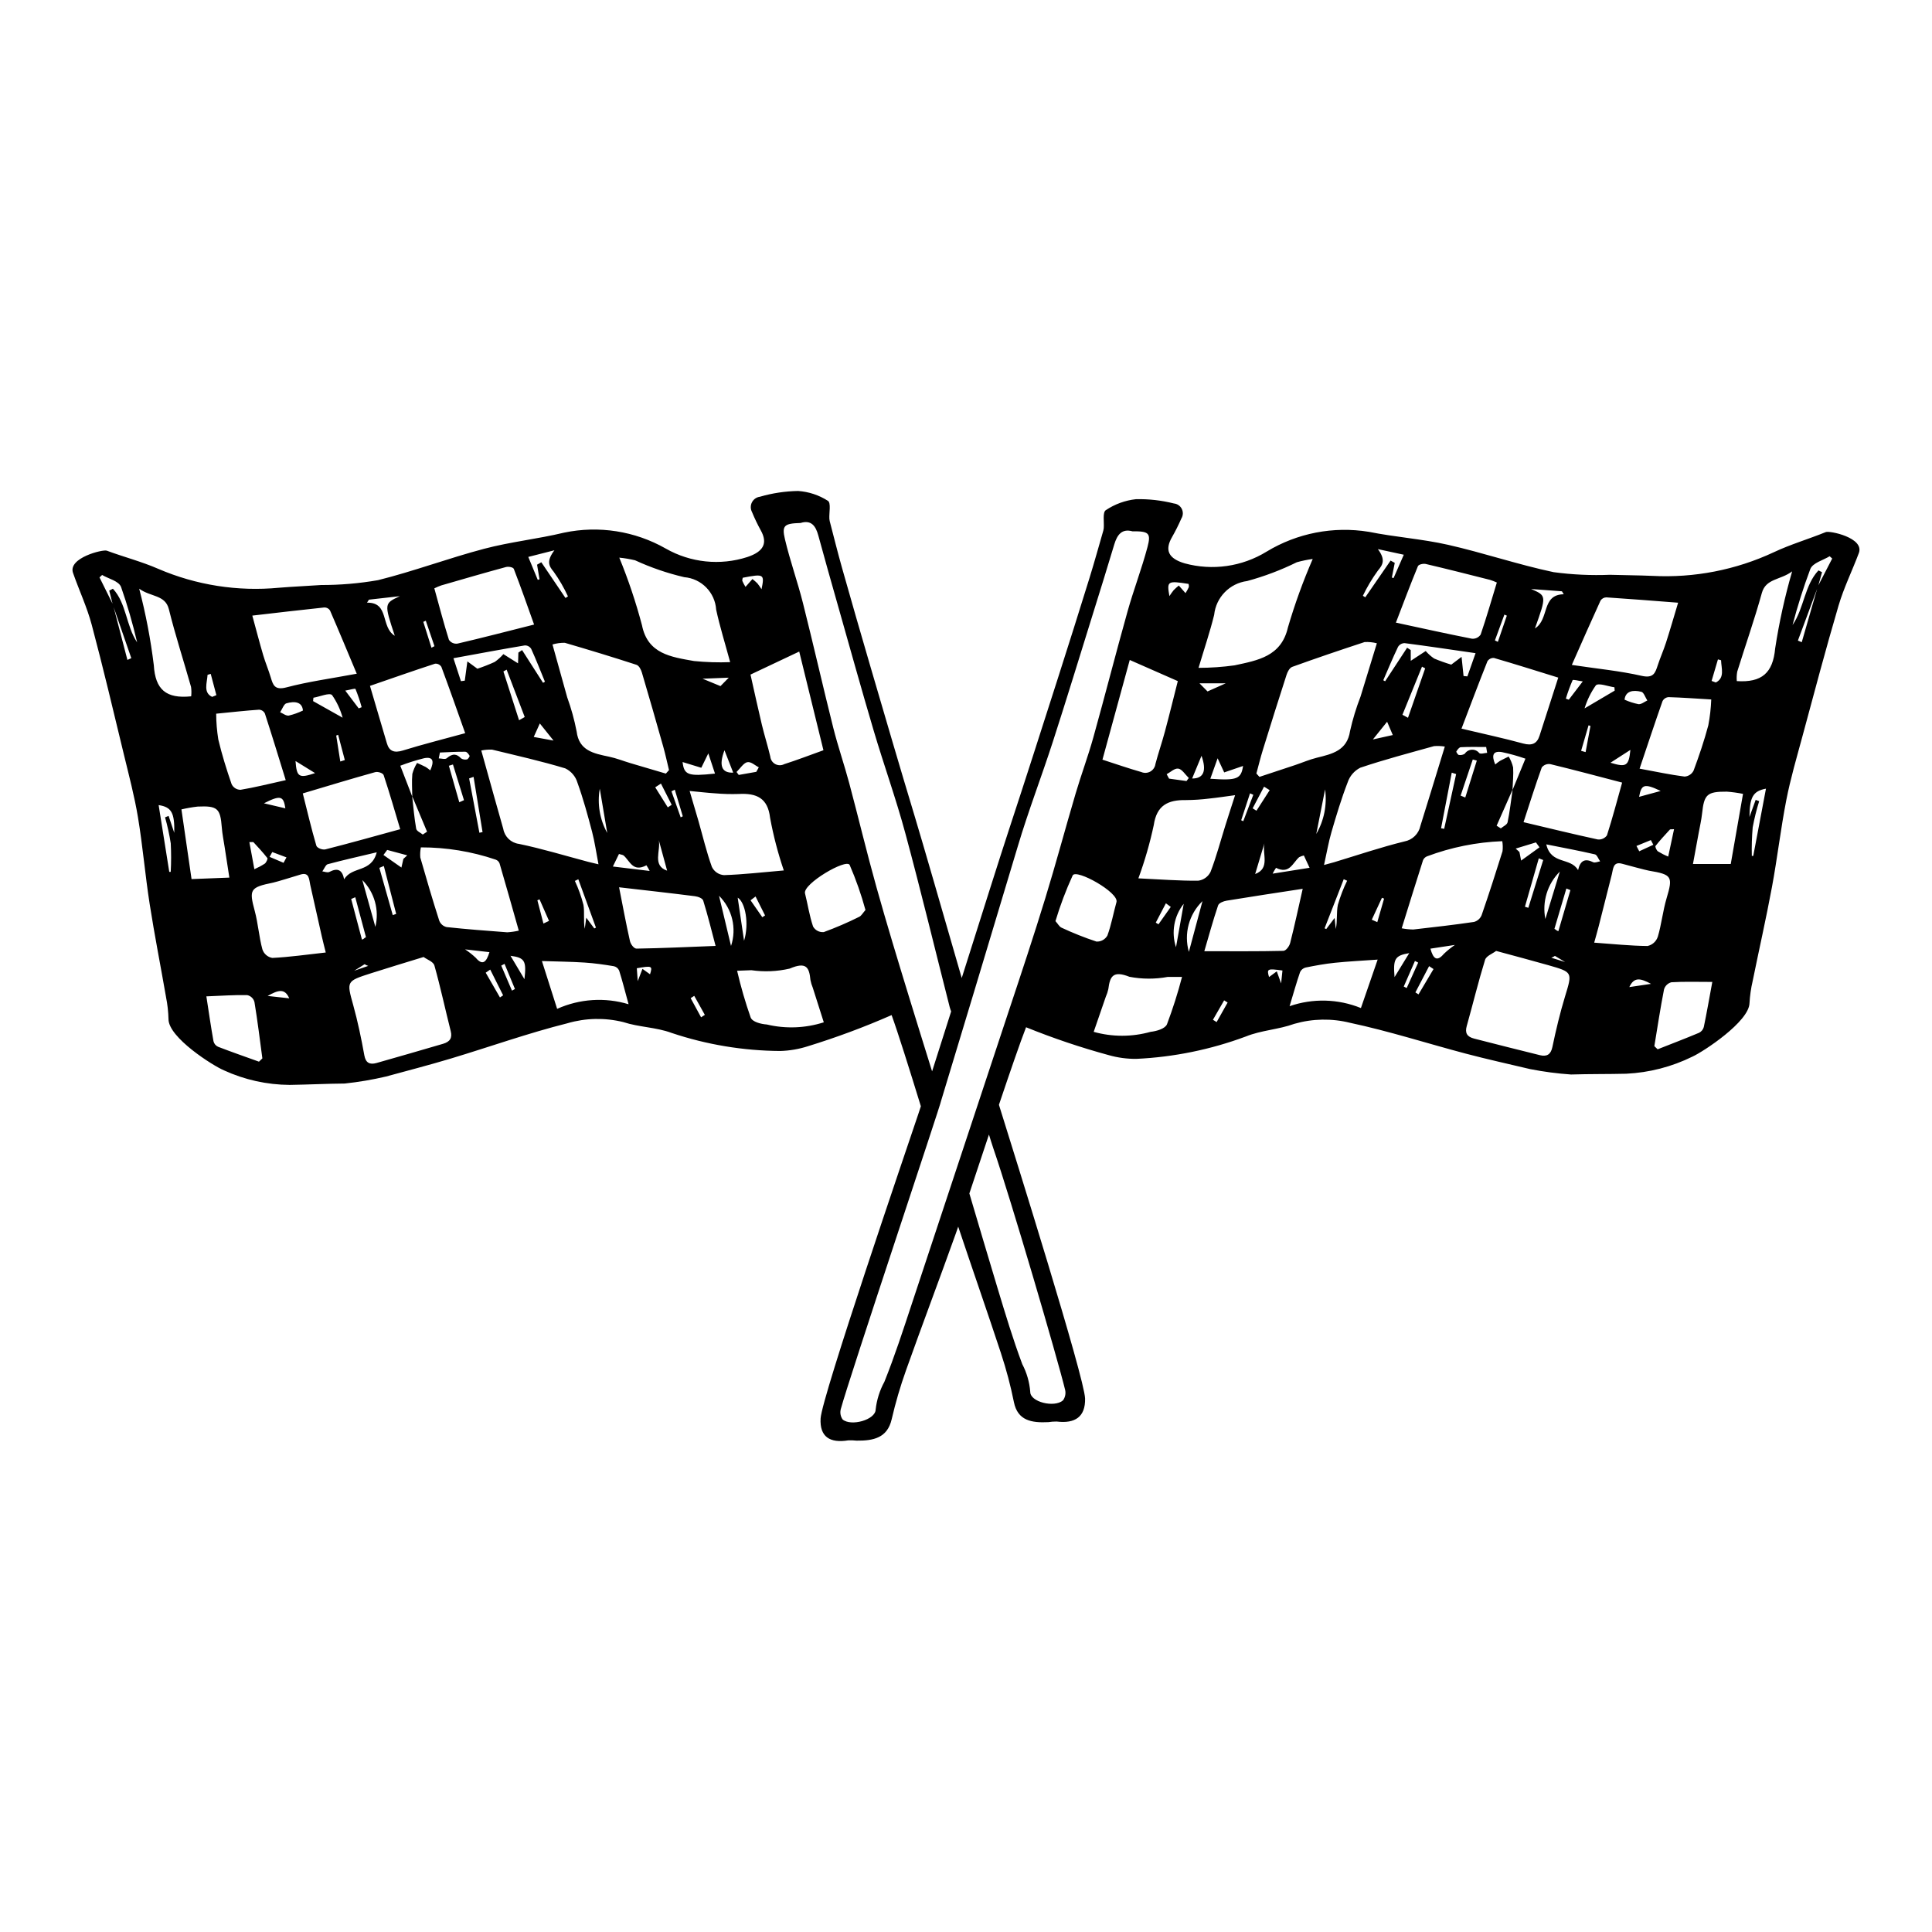 <?xml version="1.0" encoding="UTF-8"?>
<!-- Uploaded to: ICON Repo, www.iconrepo.com, Generator: ICON Repo Mixer Tools -->
<svg fill="#000000" width="800px" height="800px" version="1.1" viewBox="144 144 512 512" xmlns="http://www.w3.org/2000/svg">
 <path d="m627.85 285.01c-4.555 1.852-9.348 3.254-13.773 5.336h0.004c-10.066 4.703-21.129 6.852-32.223 6.266-3.719-0.16-7.426-0.168-11.145-0.285v-0.004c-5.008 0.207-10.023-0.023-14.992-0.695-9.371-1.977-18.605-5.125-27.965-7.246-6.953-1.574-14.039-2.035-21.023-3.449l0.004 0.004c-9.367-1.527-18.973 0.336-27.086 5.258-6.496 3.984-14.352 5.106-21.703 3.098-4.238-1.254-5.402-3.434-3.316-7.008 0.898-1.578 1.711-3.203 2.438-4.871 0.477-0.77 0.523-1.73 0.121-2.539-0.402-0.812-1.191-1.359-2.094-1.449-3.293-0.828-6.68-1.211-10.074-1.133-2.852 0.316-5.59 1.312-7.973 2.91-0.906 0.582-0.402 3.148-0.547 4.809v0.004c-0.02 0.207-0.059 0.41-0.117 0.613-1.207 4.16-2.356 8.344-3.637 12.473-2.734 8.816-5.508 17.621-8.324 26.406-4.32 13.484-8.625 26.973-13.055 40.41-2.231 6.766-7.426 23.219-12.5 39.27-4.918-17.023-10.23-35.465-12.418-42.703-4.016-13.273-7.902-26.605-11.809-39.93-2.543-8.68-5.047-17.383-7.508-26.098-1.152-4.082-2.176-8.223-3.25-12.34-0.051-0.199-0.082-0.402-0.094-0.609-0.094-1.656 0.488-4.242-0.398-4.793-2.371-1.516-5.082-2.41-7.891-2.602-3.426 0.059-6.824 0.57-10.113 1.527-0.906 0.113-1.699 0.668-2.117 1.48-0.418 0.812-0.41 1.777 0.02 2.586 0.672 1.633 1.434 3.231 2.285 4.777 1.977 3.492 0.746 5.723-3.535 7.141-7.203 2.32-15.051 1.5-21.621-2.254-8.164-4.644-17.742-6.144-26.938-4.211-7.027 1.688-14.137 2.422-21.141 4.266-9.43 2.484-18.77 5.992-28.203 8.336v-0.004c-4.961 0.863-9.988 1.289-15.023 1.281-3.723 0.262-7.434 0.414-11.16 0.719-10.934 1.047-21.957-0.676-32.047-5.019-4.363-1.91-9.113-3.129-13.613-4.805-1.023-0.383-10.336 1.902-8.945 5.891 1.605 4.613 3.695 9.02 4.961 13.77 3.035 11.379 5.742 22.895 8.523 34.379 1.332 5.504 2.789 10.977 3.727 16.617 1.254 7.555 1.906 15.305 3.086 22.887 1.293 8.305 2.918 16.504 4.352 24.766l-0.004 0.004c0.391 1.918 0.609 3.867 0.656 5.824-0.023 4.894 11.781 12.352 14.672 13.574 5.477 2.512 11.422 3.832 17.449 3.867 4.863-0.07 9.762-0.328 14.617-0.363v-0.004c3.664-0.391 7.301-1.008 10.887-1.848 5.75-1.574 11.512-3.059 17.238-4.781 10.297-3.098 20.543-6.762 30.879-9.344v-0.004c4.812-1.402 9.91-1.508 14.777-0.305 4.176 1.367 8.727 1.355 12.785 2.867 9.293 3.117 19.023 4.734 28.824 4.793 2.496-0.07 4.969-0.5 7.348-1.266 7.535-2.324 14.934-5.074 22.156-8.246 1.656 4.535 4.68 14.176 7.754 24.164-0.27 0.824-0.516 1.57-0.723 2.191-3.035 9.062-25.535 74.816-25.848 80.539-0.266 4.863 2.445 6.602 7.34 5.805v0.004c0.738-0.035 1.48-0.008 2.215 0.074 4.402 0.039 8.141-0.688 9.285-5.68v0.004c1.02-4.41 2.293-8.758 3.816-13.02 4.309-12.109 8.855-24.113 13.184-36.215 0.176-0.488 0.387-1.09 0.629-1.797 3.742 11.219 7.648 22.363 11.352 33.602l-0.004 0.004c1.395 4.223 2.531 8.52 3.41 12.879 0.992 4.949 4.711 5.531 9.117 5.32 0.734-0.113 1.477-0.168 2.219-0.164 4.875 0.605 7.641-1.238 7.527-6.094-0.129-5.434-18.637-64.367-22.828-77.84 2.91-8.641 5.629-16.551 7.188-20.551h0.004c7.148 2.898 14.469 5.367 21.914 7.391 2.375 0.676 4.84 1.008 7.312 0.984 9.91-0.461 19.688-2.457 28.988-5.918 4.109-1.672 8.664-1.836 12.883-3.367 4.816-1.387 9.914-1.48 14.777-0.266 10.262 2.184 20.398 5.453 30.605 8.152 5.68 1.5 11.398 2.762 17.102 4.113 3.578 0.703 7.199 1.18 10.836 1.43 4.859-0.152 9.75-0.086 14.617-0.203 6.109-0.289 12.094-1.836 17.578-4.543 2.93-1.336 14.973-9.254 15.102-14.152 0.109-1.973 0.387-3.934 0.836-5.856 1.691-8.324 3.57-16.59 5.121-24.949 1.418-7.629 2.312-15.41 3.797-23.02 1.109-5.68 2.738-11.211 4.242-16.773 3.137-11.598 6.203-23.227 9.594-34.73 1.414-4.801 3.641-9.289 5.391-13.969 1.516-4.047-7.727-5.973-8.766-5.551zm-28.578 33.738 0.828 0.223c0.07 2.172 1.043 4.684-1.398 5.894l-1.109-0.414zm-101.63 53.727c-0.664 0.199-1.344 0.371-2.758 0.754 0.727-3.266 1.191-6.043 1.965-8.703 1.293-4.43 2.621-8.863 4.273-13.133 0.555-1.703 1.762-3.121 3.356-3.934 6.41-2.164 13.008-3.894 19.559-5.727 0.953-0.074 1.914-0.035 2.856 0.117-1.332 4.344-2.492 8.145-3.664 11.945-0.934 3.027-1.891 6.043-2.809 9.074-0.445 2.109-2.121 3.742-4.246 4.129-6.273 1.539-12.367 3.617-18.531 5.477zm3.359 4.93c-1.004 2.051-1.824 4.191-2.453 6.387-0.418 2.031-0.086 4.289-0.551 6.406l-0.309-2.93-2.219 2.938-0.438-0.195c1.691-4.336 3.383-8.672 5.074-13.012zm-8.18-12.379c0.816-4.121 1.551-7.832 2.34-11.82v-0.004c0.559 4.094-0.266 8.254-2.344 11.824zm39.367-21.281h-0.004c-0.469 0.309-1.043 0.422-1.594 0.32-0.223-0.02-0.719-0.793-0.645-0.918 0.293-0.461 0.723-1.105 1.188-1.129 2.223-0.117 4.473-0.051 6.715-0.051l0.262 1.547c-0.715 0.035-1.695 0.395-2.098 0.055v-0.004c-0.473-0.59-1.199-0.922-1.957-0.887-0.758 0.035-1.453 0.434-1.871 1.066zm3.184 1.82-3.059 9.785-1.234-0.504c1.074-3.191 2.148-6.383 3.223-9.574zm-5.481 3.57c-1.055 4.836-2.113 9.676-3.168 14.512l-0.828-0.145c0.945-4.91 1.887-9.824 2.832-14.734zm1.422-12.039c2.281-5.988 4.516-11.938 6.863-17.832h-0.008c0.371-0.598 1.039-0.945 1.738-0.898 5.594 1.625 11.16 3.387 17.047 5.207-1.715 5.332-3.332 10.375-4.965 15.418-0.672 2.07-1.961 2.695-4.348 2.047-5.188-1.418-10.426-2.535-16.332-3.941zm1.562-13.844-1.016-0.094-0.531-5.082-2.723 2.055-0.008 0.004c-1.539-0.457-3.051-0.996-4.531-1.617-0.832-0.566-1.582-1.234-2.238-1.988l-3.961 2.594-0.008-2.848-0.957-0.625c-1.941 2.965-3.883 5.93-5.828 8.895l-0.492-0.273c1.285-2.957 2.519-5.941 3.91-8.844 0.371-0.609 1.027-0.984 1.738-0.992 6.019 0.777 12.035 1.684 18.809 2.66-0.938 2.66-1.555 4.41-2.168 6.156zm-11.191-2.129-4.551 13.094-1.473-0.793c1.727-4.25 3.457-8.5 5.184-12.75zm-10.082 14.152 1.504 3.519-5.277 1.168c1.594-1.988 2.594-3.231 3.769-4.688zm9.523 36.695h-0.008c0.199-0.473 0.586-0.848 1.062-1.031 6.391-2.398 13.121-3.754 19.938-4.016 0.148 0.883 0.172 1.785 0.066 2.676-1.777 5.664-3.59 11.32-5.531 16.914v0.004c-0.352 0.887-1.102 1.559-2.023 1.805-5.336 0.789-10.719 1.395-16.098 2.008-1.031-0.02-2.055-0.129-3.066-0.32 1.988-6.383 3.793-12.223 5.652-18.039zm20.609-8.438-1.113-0.711c1.402-3.172 2.805-6.344 4.207-9.516 0.074-1.984 0.289-3.965 0.164-5.957h-0.008c-0.242-1.008-0.637-1.973-1.172-2.856-0.773 0.383-1.559 0.75-2.316 1.16-0.434 0.289-0.848 0.602-1.242 0.941-0.977-2.316-0.715-3.672 1.738-3.281h0.004c2.121 0.445 4.211 1.027 6.258 1.746-1.215 2.949-2.312 5.609-3.406 8.27-0.418 2.867-0.734 5.762-1.32 8.578-0.145 0.68-1.176 1.09-1.797 1.625zm9.305 3.715 0.945 1.301-4.867 3.516-0.449-2.277-0.996-0.902c1.785-0.543 3.578-1.09 5.367-1.637zm0.758 4.219 1.168 0.449c-1.312 4.223-2.629 8.445-3.941 12.664l-0.902-0.281zm-4.043-9.586c1.543-4.719 3.09-9.652 4.832-14.504v0.004c0.539-0.68 1.402-1.016 2.258-0.879 6.191 1.496 12.359 3.152 19.039 4.894-1.34 4.773-2.562 9.434-4.027 13.992l0.004-0.004c-0.559 0.777-1.496 1.191-2.445 1.078-6.418-1.387-12.812-2.957-19.66-4.578zm17.23-25.664 0.508 0.172-1.293 6.926-1.188-0.336zm-1.055-4.484c0.66-2.184 1.668-4.246 2.988-6.106 0.699-0.73 3.227 0.285 4.926 0.512l0.062 0.887zm6.859 14.398 5.285-3.402c-0.441 4.289-1.059 4.684-5.285 3.402zm3.734-16.707c0.246-2.281 2.207-2.66 4.477-2.082 0.613 0.156 1.043 1.496 1.555 2.293-0.781 0.352-1.555 1.047-2.344 0.98v-0.004c-1.27-0.254-2.508-0.652-3.688-1.188zm3.856 25.742c0.598-3.269 1.328-3.652 5.719-1.551-1.977 0.539-3.953 1.074-5.719 1.555zm3.773 12.711-3.738 1.719-0.734-1.406 3.816-1.559zm0.582 0.309c1.188-1.512 2.5-2.922 3.801-4.34 0.102-0.113 0.406-0.043 1.105-0.094l-1.547 7.246v0.004c-0.945-0.383-1.859-0.848-2.731-1.383-0.375-0.281-0.785-1.234-0.629-1.434zm-4.227-20.484c2.141-6.356 4.055-12.141 6.074-17.879 0.305-0.609 0.91-1.016 1.59-1.074 3.508 0.102 7.031 0.363 11.328 0.617-0.086 2.305-0.348 4.602-0.781 6.863-1.09 4.078-2.438 8.066-3.902 11.996-0.457 0.914-1.367 1.516-2.387 1.574-3.703-0.465-7.402-1.266-11.922-2.098zm-10.348-44.539c0.336-0.523 0.914-0.844 1.539-0.852 6.148 0.402 12.305 0.898 19.02 1.414-1.094 3.629-2.094 7.121-3.203 10.566-0.656 2.043-1.535 3.988-2.199 6.027-0.664 2.031-1.141 3.492-4.246 2.789-5.766-1.312-11.625-1.867-18.52-2.894 2.746-6.199 5.133-11.648 7.609-17.051zm-7.41 21.102c0.117-0.246 1.398 0.145 2.703 0.312-1.574 2.059-2.641 3.453-3.707 4.852l-0.777-0.281v-0.004c0.5-1.66 1.098-3.289 1.781-4.879zm-2.82-23.559 0.48 0.777c-5.988 0.105-3.742 6.613-7.637 9.062 3.098-8.676 3.098-8.676-1.016-10.449 2.723 0.199 5.449 0.402 8.172 0.605zm-15.25 6.168 0.648 0.281-2.375 6.941-0.785-0.379zm-20.82-13.41c5.676 1.328 11.336 2.773 16.996 4.203v-0.004c0.621 0.199 1.23 0.438 1.824 0.711-1.434 4.711-2.754 9.301-4.293 13.797-0.512 0.758-1.391 1.176-2.301 1.094-6.535-1.281-13.051-2.734-20.156-4.262 1.93-5.027 3.801-10.031 5.832-14.957 0.188-0.465 1.422-0.746 2.098-0.586zm-12.703 1.754c1.379-1.613 2.039-2.938-0.004-5.695 2.648 0.574 4.481 0.969 6.867 1.488l-2.707 6.184-0.461-0.133 0.773-3.898-1.105-0.602c-2.234 3.242-4.469 6.481-6.703 9.723l-0.641-0.398c1.125-2.34 2.457-4.574 3.981-6.672zm-3.519 18.934c1.094-0.059 2.188 0.051 3.246 0.324-1.539 5.027-2.93 9.602-4.34 14.168v-0.004c-1.152 2.965-2.074 6.008-2.769 9.109-0.77 5.156-4.688 6.047-8.781 7.051-1.984 0.488-3.852 1.305-5.781 1.953-3.144 1.051-6.297 2.086-9.449 3.129l-0.809-0.895c0.57-2.09 1.078-4.203 1.719-6.266 2.055-6.641 4.129-13.27 6.273-19.875 0.266-0.824 0.801-1.867 1.523-2.125 6.344-2.293 12.746-4.461 19.168-6.57zm-14.586 59.82c-3.309 0.523-6.32 1.004-9.793 1.555 0.266-0.531 0.57-1.047 0.902-1.539 3.566 1.789 4.41-1.32 6.133-2.832h0.004c0.391-0.203 0.809-0.352 1.238-0.445zm-14.422 1.656c0.816-2.715 1.633-5.426 2.449-8.141-0.617 2.816 1.59 6.625-2.449 8.141zm0.348-16.777-1.012-0.637 3.023-5.742 1.488 0.93zm-3.5 2.777-0.547-0.254c0.781-2.379 1.559-4.754 2.34-7.133l0.871 0.391zm-7.711-54.695c0.488-4.648 4.106-8.352 8.742-8.953 4.539-1.23 8.949-2.898 13.168-4.981 1.383-0.383 2.789-0.672 4.211-0.867-2.57 5.91-4.766 11.98-6.578 18.164-1.762 7.66-7.949 8.695-14.082 10.016l0.004 0.004c-3.184 0.445-6.394 0.668-9.605 0.672 1.512-5.066 3.019-9.496 4.141-14.055zm-20.082 69.84c1.691-4.609 3.055-9.328 4.078-14.129 0.766-5.223 3.754-6.695 8.527-6.613 2.086-0.016 4.172-0.152 6.246-0.414 2.051-0.207 4.078-0.527 6.777-0.887-0.98 3.047-1.801 5.535-2.582 8.039-1.289 4.121-2.394 8.324-3.938 12.324l-0.004-0.004c-0.637 1.273-1.871 2.141-3.281 2.309-5.051 0.039-10.145-0.359-15.824-0.625zm12.012 6.746c-0.648 3.66-1.305 7.348-2.043 11.508-1.301-3.938-0.531-8.262 2.043-11.508zm-3.43 0.824-3.258 4.609-0.715-0.445c0.895-1.707 1.785-3.414 2.68-5.125zm9.742-57.105-2.129-2.148h6.945zm0.738 23.141c0.66-1.844 1.191-3.336 1.938-5.426l1.742 3.746 5-1.711c-0.531 3.426-1.52 3.902-8.684 3.391zm-2.328-6.078c1.398 3.938 0.598 6.039-2.492 6.012 0.875-2.129 1.621-3.918 2.488-6.012zm-3.375 5.879-0.605 0.805c-1.543-0.215-3.082-0.426-4.625-0.641l-0.633-1.172c1.039-0.547 2.109-1.641 3.102-1.477 0.957 0.148 1.84 1.602 2.758 2.484zm-0.055-51.441h-0.004c0.078 0.273 0.102 0.566 0.07 0.852-0.258 0.551-0.551 1.086-0.879 1.598l-1.777-2.012c-0.477 0.379-0.93 0.785-1.359 1.215-0.406 0.508-0.781 1.035-1.133 1.582-0.707-3.996-0.516-4.106 5.078-3.234zm-2.856 25.762c-1.148 4.512-2.234 8.969-3.422 13.391-0.77 2.875-1.746 5.676-2.504 8.555-0.105 0.844-0.602 1.586-1.336 2.012-0.734 0.422-1.629 0.473-2.41 0.141-3.394-0.961-6.75-2.141-10.297-3.281 2.535-9.258 4.875-17.797 7.234-26.418 4.578 2.012 8.488 3.731 12.73 5.598zm-115.3-27.387c5.625-1.09 5.812-0.984 4.981 3.039-0.332-0.535-0.695-1.047-1.082-1.539-0.418-0.414-0.859-0.801-1.324-1.164l-1.84 2.082c-0.316-0.5-0.594-1.023-0.832-1.562-0.078-0.234 0.059-0.574 0.098-0.855zm-4.961 78.805c-1.387-0.094-2.613-0.93-3.215-2.184-1.422-3.941-2.398-8.105-3.559-12.176-0.707-2.473-1.449-4.93-2.336-7.941 2.688 0.254 4.707 0.496 6.754 0.625 2.074 0.18 4.156 0.238 6.238 0.172 4.777-0.266 7.723 1.086 8.324 6.285 0.871 4.742 2.09 9.414 3.641 13.98-5.688 0.484-10.801 1.082-15.848 1.238zm10.879 10.684-0.727 0.473c-1.039-1.496-2.078-2.992-3.117-4.484l1.324-1.012zm-28.152-19.914c0.734 2.684 1.465 5.367 2.199 8.051-4-1.363-1.672-5.258-2.203-8.055zm2.375-8.727-3.332-5.316 1.516-0.988 2.848 5.625zm0.973-4.254 0.883-0.426 2.117 7.043-0.559 0.277zm2.957-7.754c1.438 0.441 3.148 0.965 4.949 1.516l1.859-3.816 1.77 5.356c-7.195 0.789-8.172 0.352-8.59-3.055zm5.277-22.09 6.949-0.27-2.195 2.234zm9.012 24.723c0.945-0.918 1.871-2.402 2.84-2.598 1-0.199 2.039 0.852 3.059 1.359l-0.668 1.199-4.648 0.82zm12.633-2.07h-0.008c-0.746 0.383-1.637 0.371-2.371-0.031-0.738-0.402-1.227-1.141-1.309-1.977-0.668-2.852-1.559-5.617-2.238-8.465-1.047-4.379-2-8.801-3.008-13.27l12.914-6.102c2.094 8.535 4.168 16.988 6.418 26.152-3.586 1.289-6.981 2.598-10.406 3.691zm-15.828-3.68 2.309 5.918c-3.102 0.148-3.836-1.922-2.316-5.918zm-23.695-50.352c4.18 1.926 8.543 3.426 13.023 4.473 4.57 0.371 8.176 4.043 8.469 8.621 0.98 4.519 2.352 8.891 3.707 13.902v-0.004c-3.199 0.125-6.402 0.023-9.59-0.297-6.094-1.086-12.254-1.883-13.777-9.477-1.613-6.102-3.621-12.086-6.016-17.922 1.41 0.137 2.805 0.375 4.184 0.703zm0.352 27.691c0.711 0.23 1.215 1.254 1.457 2.066 1.938 6.523 3.809 13.078 5.66 19.641 0.574 2.039 1.02 4.133 1.523 6.203l-0.836 0.926c-3.121-0.922-6.242-1.832-9.355-2.762-1.91-0.57-3.754-1.316-5.723-1.727-4.066-0.848-7.957-1.586-8.57-6.715l-0.004 0.004c-0.59-3.062-1.422-6.074-2.488-9.008-1.27-4.512-2.519-9.035-3.902-14.008 1.059-0.312 2.156-0.465 3.258-0.449 6.363 1.859 12.699 3.781 18.977 5.828zm3.516 54.637-9.75-1.176 1.617-3.32c0.676 0.211 1.023 0.223 1.227 0.395 1.68 1.445 2.426 4.527 6.051 2.598l-0.004-0.004c0.316 0.484 0.605 0.988 0.855 1.508zm-16.297-2.418c-6.113-1.621-12.145-3.465-18.375-4.762l-0.004 0.004c-2.09-0.285-3.758-1.891-4.121-3.969-0.828-2.996-1.691-5.977-2.531-8.969-1.055-3.758-2.098-7.516-3.297-11.809h0.004c0.941-0.191 1.902-0.27 2.863-0.23 6.5 1.578 13.047 3.051 19.391 4.969 1.57 0.754 2.746 2.137 3.234 3.809 1.52 4.211 2.715 8.594 3.867 12.977 0.695 2.629 1.074 5.391 1.699 8.633-1.402-0.332-2.074-0.477-2.734-0.652zm2.062 17.441-0.441 0.215c-0.578-0.773-1.156-1.547-2.129-2.852l-0.398 2.945c-0.398-2.098 0-4.367-0.352-6.387l-0.008-0.004c-0.555-2.164-1.309-4.269-2.254-6.297l0.906-0.441zm-35.734-44.848c-1.117-1.188-2.195-1.441-3.828-0.031-0.414 0.359-1.383 0.035-2.098 0.027l0.312-1.555c2.242-0.086 4.496-0.238 6.719-0.207 0.465 0.008 0.875 0.633 1.152 1.082 0.074 0.121-0.445 0.914-0.672 0.941l-0.008 0.004c-0.543 0.125-1.109 0.031-1.582-0.262zm0.766 11.066-1.25 0.555-2.758-9.672 1.078-0.336c0.973 3.148 1.949 6.301 2.922 9.453zm-13.707-1.004c1.305 3.121 2.609 6.238 3.914 9.359l-1.137 0.754c-0.605-0.512-1.625-0.883-1.746-1.562-0.5-2.793-0.727-5.68-1.055-8.531l-3.152-8.141h-0.012c2.062-0.793 4.176-1.457 6.32-1.992 2.469-0.484 2.688 0.859 1.641 3.215l-0.004 0.004c-0.383-0.324-0.789-0.621-1.211-0.895-0.746-0.383-1.52-0.719-2.281-1.07h-0.004c-0.559 0.898-0.984 1.879-1.258 2.902-0.184 2-0.035 3.973-0.02 5.957zm-39.312 1.836c4.457-2.273 5.18-1.918 5.676 1.332zm0.238 15.98h-0.004c-0.887 0.57-1.812 1.066-2.773 1.488-0.426-2.32-0.844-4.578-1.324-7.188 0.699 0.023 1.004-0.059 1.105 0.047 1.258 1.367 2.531 2.727 3.672 4.195 0.145 0.191-0.297 1.16-0.68 1.457zm1.965-3.062 3.769 1.414-0.777 1.438-3.695-1.578zm4.402-36.164c-0.789 0.098-1.543-0.566-2.312-0.887 0.539-0.816 1.008-2.172 1.629-2.352 2.289-0.668 4.234-0.363 4.414 1.91l-0.008-0.008c-1.191 0.578-2.441 1.027-3.731 1.332zm6.945 15.242c-4.269 1.441-4.875 1.074-5.18-3.199zm-0.523-19.078 0.086-0.895c1.707-0.293 4.266-1.406 4.941-0.703 1.27 1.824 2.215 3.852 2.801 5.996-2.797-1.57-5.316-2.988-7.836-4.402zm8.406 15.621-1.199 0.383c-0.359-2.293-0.723-4.586-1.082-6.879l0.512-0.191zm8.059 3.207c0.719-0.199 2.051 0.238 2.234 0.793 1.594 4.785 2.988 9.66 4.387 14.324-6.902 1.887-13.352 3.711-19.812 5.344-0.793 0.199-2.231-0.355-2.414-0.984-1.324-4.504-2.402-9.121-3.594-13.844 6.731-2.004 12.953-3.898 19.195-5.637zm2.18 21.953 0.988-1.34 5.32 1.43-1.027 0.941-0.52 2.297c-1.594-1.113-3.18-2.223-4.766-3.332zm3.379 15.613-0.914 0.316-3.551-12.52 1.184-0.496c1.09 4.227 2.184 8.461 3.273 12.695zm1.82-43.316c-2.406 0.742-3.68 0.168-4.285-1.879-1.477-4.981-2.938-9.965-4.488-15.234 5.945-2.051 11.57-4.027 17.219-5.871l-0.008-0.004c0.684-0.082 1.352 0.246 1.711 0.832 2.164 5.809 4.215 11.676 6.312 17.578-5.957 1.633-11.234 2.957-16.465 4.574zm17.043-23.602-0.691 5.106-1.02 0.133-1.984-6.082c6.805-1.242 12.852-2.379 18.902-3.391h-0.004c0.695-0.031 1.352 0.324 1.711 0.922 1.301 2.848 2.441 5.789 3.637 8.699l-0.5 0.293c-1.852-2.891-3.703-5.781-5.555-8.676l-0.98 0.664-0.094 2.848-3.883-2.441c-0.68 0.781-1.449 1.48-2.301 2.074-1.496 0.68-3.027 1.277-4.586 1.797zm22.832 20.984-5.246-0.961c0.672-1.492 1.102-2.441 1.613-3.578zm-7.637-6.242-1.5 0.852c-1.383-4.309-2.766-8.617-4.148-12.926l0.855-0.48c1.598 4.184 3.195 8.367 4.793 12.555zm-13.555 15.859 2.379 14.633-0.836 0.176c-0.906-4.801-1.812-9.598-2.719-14.398zm33.445 3.133 1.977 11.738c-1.98-3.57-2.676-7.715-1.977-11.738zm-12.023-63.18c-2.133 2.836-1.512 4.137-0.184 5.695v0.004c1.465 2.047 2.727 4.231 3.777 6.519l-0.656 0.422-6.406-9.469-1.125 0.645 0.652 3.871-0.465 0.152-2.516-6.082c2.41-0.613 4.254-1.082 6.922-1.758zm-29.973 9.305c5.707-1.652 11.418-3.316 17.137-4.867 0.684-0.184 1.906 0.051 2.082 0.504 1.879 4.852 3.594 9.785 5.371 14.742-7.16 1.805-13.723 3.516-20.301 5.047h-0.004c-0.887 0.129-1.77-0.262-2.266-1.008-1.402-4.438-2.578-8.98-3.867-13.637h-0.004c0.602-0.297 1.219-0.559 1.848-0.781zm-4.113 9.359 2.301 6.746-0.797 0.41-2.16-6.852zm-15.07-5.578 8.195-0.926c-4.172 1.938-4.172 1.938-1.34 10.496-3.82-2.301-1.375-8.898-7.359-8.77zm-2.707 28.809-3.559-4.707c1.309-0.219 2.606-0.66 2.715-0.414v-0.004c0.637 1.57 1.18 3.176 1.629 4.812zm-9.117-26.742c0.609-0.023 1.184 0.277 1.512 0.793 2.309 5.309 4.527 10.668 7.086 16.766-6.93 1.297-12.812 2.082-18.621 3.617-3.129 0.828-3.562-0.617-4.164-2.625-0.602-2.012-1.422-3.93-2.016-5.945-1-3.406-1.895-6.863-2.875-10.449 6.738-0.777 12.91-1.512 19.078-2.156zm-17.301 27.094c0.664 0.023 1.262 0.41 1.555 1.012 1.844 5.664 3.582 11.379 5.523 17.656-4.551 1.008-8.273 1.953-11.996 2.562v-0.004c-0.996-0.008-1.906-0.582-2.34-1.48-1.34-3.871-2.57-7.812-3.531-11.852-0.363-2.262-0.555-4.547-0.566-6.836 4.309-0.422 7.84-0.824 11.355-1.059zm-13.637-9.242 0.836-0.254 1.5 5.641-1.121 0.457c-2.402-1.117-1.355-3.672-1.215-5.844zm-21.242-3.949-3.648-14c1.559 4.512 3.121 9.02 4.68 13.531zm-3.848-18.871-0.965 0.512c0.289 1.148 0.578 2.297 0.871 3.445-1.152-2.32-2.301-4.637-3.453-6.957l0.695-0.641c1.73 1.027 4.379 1.566 5.012 3.168h0.004c1.68 4.82 3.102 9.723 4.262 14.695-2.938-4.344-2.82-10.375-6.426-14.223zm15.332 67.469c0.133 2.519 0.133 5.047-0.008 7.566h-0.383c-0.93-5.844-1.859-11.688-2.816-17.691 3.434 0.512 4.254 2.074 4.144 7.352l-1.504-4.488-0.941 0.379c0.645 2.262 1.148 4.559 1.508 6.883zm-4.488-47.203c-0.836-6.836-2.129-13.609-3.875-20.273 3.035 2.223 6.906 1.574 7.863 5.426 1.727 6.961 3.938 13.727 5.879 20.602v-0.004c0.121 0.828 0.133 1.668 0.035 2.5-6.664 0.695-9.508-1.809-9.902-8.25zm7.324 38.219c1.414-0.336 2.852-0.586 4.297-0.75 5.277-0.238 6.012 0.48 6.398 5.531 0.133 1.742 0.484 3.43 0.746 5.141 0.391 2.555 0.789 5.106 1.258 8.152l-10.02 0.391c-0.844-5.805-1.73-11.934-2.68-18.465zm20.547 66.852c-3.621-1.301-7.258-2.566-10.836-3.945-0.613-0.273-1.066-0.82-1.219-1.473-0.668-3.742-1.211-7.523-1.887-11.887 4.098-0.16 7.508-0.414 10.848-0.328h-0.004c0.938 0.203 1.672 0.918 1.902 1.848 0.82 4.934 1.422 9.934 2.094 14.914zm2.289-17.418c2.902-1.648 4.562-2.031 5.731 0.629zm1.242-10.078v0.004c-1.238-0.215-2.254-1.102-2.633-2.301-0.891-3.289-1.133-6.852-2.019-10.145-1.535-5.707-1.281-6.258 4.898-7.516 0.738-0.148 5.555-1.613 7.195-2.125 2.414-0.75 2.289 1.293 2.613 2.715 1.031 4.531 2.027 9.074 3.051 13.605 0.32 1.422 0.691 2.824 1.062 4.328-5.039 0.555-9.633 1.219-14.168 1.438zm19.039-20.832c-0.492-2.492-1.684-3.121-3.926-1.953-0.5 0.262-1.23-0.082-1.852-0.145 0.473-0.656 0.898-1.762 1.422-1.902 4.125-1.109 8.27-2.035 12.996-3.156-1.438 5.512-6.531 3.598-8.637 7.156zm8.273 12.609c-1.223-4.394-2.246-8.078-3.453-12.414v0.004c3.234 3.254 4.543 7.957 3.453 12.414zm-6.406-7.391 1.082-0.469c0.945 3.523 1.891 7.051 2.832 10.574h0.004c-0.246 0.141-0.473 0.309-0.684 0.5l-0.379 0.164zm4.516 17.73-3.723 1.293c1.117-0.707 2.023-1.281 2.773-1.738 0.293 0.195 0.613 0.348 0.953 0.445zm19.773 20.664c-5.859 1.691-11.711 3.434-17.574 5.07-1.828 0.512-2.871-0.059-3.227-2.023-0.809-4.5-1.746-8.973-2.949-13.324-1.754-6.344-1.875-6.32 4.762-8.449 4.41-1.414 8.832-2.738 13.895-4.297 0.953 0.715 2.562 1.211 2.863 2.266 1.609 5.715 2.856 11.582 4.316 17.359 0.461 1.812-0.164 2.844-2.082 3.398zm1.008-30.949c-0.906-0.207-1.648-0.855-1.969-1.73-1.773-5.523-3.41-11.109-5.012-16.711-0.074-0.895-0.023-1.801 0.152-2.684 6.738-0.012 13.438 1.082 19.82 3.246 0.473 0.164 0.852 0.527 1.031 0.992 1.684 5.746 3.309 11.52 5.098 17.828h0.004c-1.012 0.23-2.043 0.379-3.078 0.441-5.363-0.406-10.73-0.805-16.047-1.383zm7.731 8.156v-0.004c-0.879-0.832-1.832-1.586-2.848-2.246 2.535 0.289 4.484 0.512 6.461 0.738-0.824 2.727-1.844 3.609-3.613 1.508zm6.398 10.488c-1.258-2.188-2.516-4.371-3.777-6.559l1.195-0.824c1.141 2.273 2.281 4.551 3.422 6.824zm3.18-1.805-2.836-6.625 0.871-0.473 2.758 6.668zm3.312-3.027c-1.215-2.039-2.305-3.867-3.699-6.203 3.805 0.496 4.258 1.367 3.695 6.203zm3.996-21.164 2.516 5.711-1.484 0.699c-0.535-2.055-1.07-4.109-1.602-6.164zm4.668 29.027c-1.387-4.359-2.644-8.301-4.035-12.676 4.141 0.137 7.758 0.168 11.328 0.402 2.598 0.168 5.148 0.539 7.676 0.957l-0.004-0.004c0.648 0.121 1.191 0.551 1.461 1.152 0.836 2.625 1.512 5.324 2.504 8.941-6.25-1.887-12.973-1.453-18.93 1.223zm24.617-9.168-2.008-1.434-1.25 3.25-0.246-3.414c4.043-0.707 4.203-0.633 3.504 1.594zm13.527 11.402-2.758-5.074 0.945-0.613c0.938 1.68 1.871 3.359 2.809 5.039zm-17.098-18.203c-0.711 0.012-1.562-1.164-1.754-2.016-1.043-4.606-1.898-9.281-2.879-14.238 7.043 0.816 13.574 1.535 20.074 2.363 0.848 0.109 2.027 0.527 2.227 1.18 1.23 3.961 2.223 8.027 3.273 11.996-7.406 0.285-14.191 0.613-20.941 0.715zm25.035-0.699-3.188-13.32-0.004 0.004c3.512 3.469 4.75 8.633 3.188 13.32zm3.453-1.371-1.688-11.434c2.004 1.207 3.094 6.863 1.688 11.434zm6.043 22.18c-1.594-0.113-3.816-0.68-4.281-1.828h-0.004c-1.426-4.066-2.629-8.211-3.602-12.414 1.754-0.066 2.773-0.125 3.789-0.145 3.375 0.488 6.809 0.344 10.133-0.422 4.473-1.914 5.191-0.289 5.516 3.035h0.004c0.129 0.691 0.336 1.367 0.609 2.016 0.961 3.027 1.926 6.055 2.922 9.18h-0.004c-4.879 1.562-10.098 1.766-15.086 0.578zm24.48-28.539c-3.051 1.523-6.188 2.875-9.391 4.047-1.152 0.117-2.266-0.457-2.84-1.465-0.961-2.812-1.406-5.871-2.141-8.797-0.625-2.508 10.934-9.297 11.832-7.531 1.68 3.875 3.082 7.867 4.191 11.945-0.68 0.758-1.082 1.531-1.652 1.801zm13.211 21.281c-2.969-9.703-5.93-19.414-8.672-29.215-2.547-9.102-4.75-18.352-7.195-27.496-1.32-4.93-2.984-9.719-4.231-14.676-2.758-10.988-5.266-22.078-8.035-33.059-1.434-5.688-3.41-11.16-4.762-16.875-0.871-3.68-0.211-4.195 4.137-4.328 2.828-0.887 4.016 0.789 4.699 3.309 1.664 6.125 3.398 12.219 5.129 18.316 3.16 11.129 6.254 22.289 9.535 33.363 2.707 9.145 5.926 18.07 8.418 27.305 4.125 15.27 7.844 30.715 11.758 46.074v-0.012c0.102 0.371 0.223 0.734 0.367 1.09-1.832 5.789-3.566 11.25-5.051 15.887-2.039-6.562-4.086-13.117-6.098-19.688zm22.371 40.219c4.5 13.047 17.012 55.719 18.988 63.902 0.211 0.961 0 1.965-0.582 2.758-2.305 1.992-8.703 0.422-8.672-2.277-0.199-2.562-0.914-5.055-2.109-7.328-2.461-6.555-4.488-13.336-6.535-20.094-2.531-8.367-5-16.762-7.488-25.148 1.531-4.59 3.34-10.051 5.191-15.605 0.406 1.266 0.777 2.543 1.207 3.793zm4.137-36.82c-1.789 5.371-22.637 68.34-25.871 78.141-2.258 6.844-4.496 13.707-7.164 20.359l0.004 0.004c-1.258 2.293-2.051 4.812-2.34 7.41-0.051 2.703-6.504 4.519-8.75 2.617h0.004c-0.562-0.793-0.742-1.797-0.496-2.738 2.231-8.262 26.719-81.398 26.605-81.762 0.668-2.133 16.02-52.988 20.328-67.457 2.781-9.336 6.277-18.391 9.27-27.648 3.625-11.211 7.066-22.496 10.574-33.754 1.922-6.168 3.848-12.332 5.699-18.523 0.762-2.547 2.004-4.266 4.805-3.492 4.348-0.039 4.992 0.453 4.004 4.168-1.531 5.773-3.68 11.324-5.289 17.07-3.113 11.098-5.969 22.289-9.066 33.391-1.398 5.012-3.215 9.863-4.688 14.848-2.731 9.246-5.223 18.586-8.051 27.793-3.043 9.922-6.309 19.75-9.578 29.574zm13.879-21.805c-0.562-0.246-0.945-1.004-1.598-1.734 1.242-4.137 2.769-8.188 4.566-12.117 0.953-1.801 12.309 4.543 11.605 7.074-0.824 2.957-1.367 6.035-2.414 8.887h-0.004c-0.59 1.027-1.703 1.637-2.887 1.578-3.16-1.043-6.254-2.277-9.27-3.688zm27.953 25.613c-0.5 1.168-2.742 1.82-4.34 1.996-4.93 1.379-10.145 1.383-15.078 0.004 1.09-3.164 2.148-6.231 3.207-9.297 0.293-0.656 0.52-1.34 0.672-2.039 0.43-3.34 1.199-4.992 5.613-3.25h0.004c3.344 0.637 6.777 0.645 10.125 0.027 1.016-0.02 2.035-0.004 3.785-0.004l0.004 0.004c-1.109 4.254-2.441 8.445-3.992 12.559zm5.805-19.191c-1.371-4.805 0.016-9.977 3.606-13.453zm7.356 18.602-0.977-0.609c0.988-1.715 1.977-3.434 2.965-5.148l0.926 0.578zm17.09-10.242-1.148-3.203-2.051 1.512c-0.633-2.203-0.473-2.285 3.555-1.734zm0.582-8.633c-6.75 0.16-13.531 0.094-20.934 0.094 1.176-4.012 2.297-8.121 3.648-12.129 0.223-0.66 1.414-1.125 2.266-1.266 6.531-1.078 13.09-2.055 20.16-3.144-1.137 5-2.137 9.711-3.324 14.359-0.219 0.859-1.105 2.07-1.816 2.086zm20.566 15.156c-6.035-2.449-12.754-2.625-18.906-0.492 1.105-3.66 1.867-6.387 2.785-9.043 0.285-0.609 0.836-1.055 1.496-1.207 2.543-0.516 5.109-0.984 7.711-1.254 3.578-0.371 7.199-0.543 11.348-0.84zm4.34-22.77-1.461-0.641 2.695-5.812 0.562 0.227c-0.602 2.074-1.199 4.148-1.797 6.227zm8.465 8.215c-1.465 2.394-2.613 4.262-3.891 6.352-0.41-4.816 0.066-5.707 3.891-6.352zm-1.453 8.855c0.988-2.262 1.977-4.519 2.969-6.781l0.855 0.438c-1.016 2.246-2.031 4.492-3.043 6.738zm3.906 2.078-0.82-0.523 3.633-6.961 1.168 0.777c-1.324 2.238-2.652 4.473-3.981 6.711zm6.727-10.746c-1.836 2.172-2.824 1.328-3.566-1.371 1.984-0.301 3.941-0.602 6.488-0.988l-0.004 0.004c-1.035 0.703-2.012 1.492-2.918 2.359zm32.117 11.266c-1.336 4.398-2.414 8.91-3.363 13.445-0.414 1.98-1.48 2.59-3.293 2.148-5.816-1.41-11.617-2.926-17.426-4.391-1.902-0.48-2.496-1.488-1.98-3.32 1.641-5.84 3.07-11.762 4.856-17.539 0.332-1.07 1.957-1.625 2.934-2.379 5.016 1.367 9.402 2.516 13.77 3.762 6.574 1.879 6.453 1.859 4.504 8.273zm-1.773-17.27-0.375-0.148h-0.004c-0.203-0.184-0.426-0.34-0.668-0.469 1.055-3.562 2.109-7.125 3.164-10.691l1.07 0.426c-1.066 3.629-2.129 7.258-3.191 10.887zm1.805 8.184-3.684-1.152-0.004 0.004c0.344-0.117 0.668-0.277 0.965-0.484 0.734 0.43 1.621 0.969 2.719 1.633zm-5.254-11.422h-0.004c-0.898-4.562 0.543-9.273 3.84-12.555zm12.656-15.047c-2.207-1.082-3.418-0.406-3.988 2.106-2-3.481-7.156-1.367-8.422-6.824 4.695 0.938 8.816 1.703 12.906 2.652 0.52 0.121 0.914 1.211 1.363 1.848-0.629 0.094-1.371 0.461-1.863 0.223zm9.594 33.102c1.25-2.707 2.898-2.391 5.754-0.852zm4.82-10.887c-4.531-0.043-9.105-0.527-14.129-0.887 0.418-1.52 0.832-2.938 1.199-4.371 1.168-4.574 2.301-9.16 3.477-13.73 0.367-1.438 0.309-3.473 2.699-2.816 1.625 0.445 6.402 1.723 7.137 1.844 6.144 1.02 6.383 1.559 4.668 7.328-0.988 3.328-1.344 6.902-2.336 10.23h-0.008c-0.418 1.219-1.445 2.129-2.707 2.402zm14.914 21.484c-0.184 0.668-0.645 1.223-1.266 1.52-3.621 1.52-7.305 2.926-10.965 4.371l-0.871-0.836c0.828-5.008 1.586-10.039 2.559-15.004l-0.004-0.004c0.266-0.941 1.012-1.676 1.961-1.922 3.344-0.211 6.746-0.09 10.844-0.09-0.812 4.387-1.473 8.195-2.258 11.965zm7.148-43.223h-10.016c0.566-3.066 1.043-5.633 1.512-8.207 0.312-1.723 0.719-3.426 0.906-5.176 0.543-5.066 1.301-5.812 6.574-5.781 1.438 0.109 2.863 0.305 4.273 0.586-1.148 6.574-2.227 12.738-3.25 18.578zm5.965-2.141-0.383 0.016c-0.059-2.527 0.016-5.055 0.23-7.574 0.434-2.348 1.008-4.664 1.719-6.945l-0.93-0.344-1.645 4.547c0.055-5.277 0.922-6.871 4.375-7.516-1.141 6.051-2.254 11.934-3.367 17.816zm5.801-54.961c-0.594 6.461-3.516 9.074-10.164 8.641v-0.004c-0.074-0.836-0.035-1.676 0.113-2.5 2.16-6.953 4.578-13.812 6.523-20.844 1.074-3.891 4.926-3.391 8.035-5.734h-0.004c-1.945 6.707-3.449 13.535-4.504 20.441zm7.047-1.668-1.02-0.43c1.699-4.574 3.402-9.148 5.102-13.723-1.359 4.719-2.723 9.434-4.082 14.152zm4.402-15.074c0.324-1.16 0.652-2.32 0.977-3.481l-0.949-0.477c-3.723 3.988-3.797 10.02-6.867 14.477 1.32-5.031 2.894-9.996 4.719-14.867 0.688-1.629 3.352-2.273 5.113-3.363l0.676 0.613c-1.223 2.363-2.445 4.731-3.668 7.094z"/>
</svg>